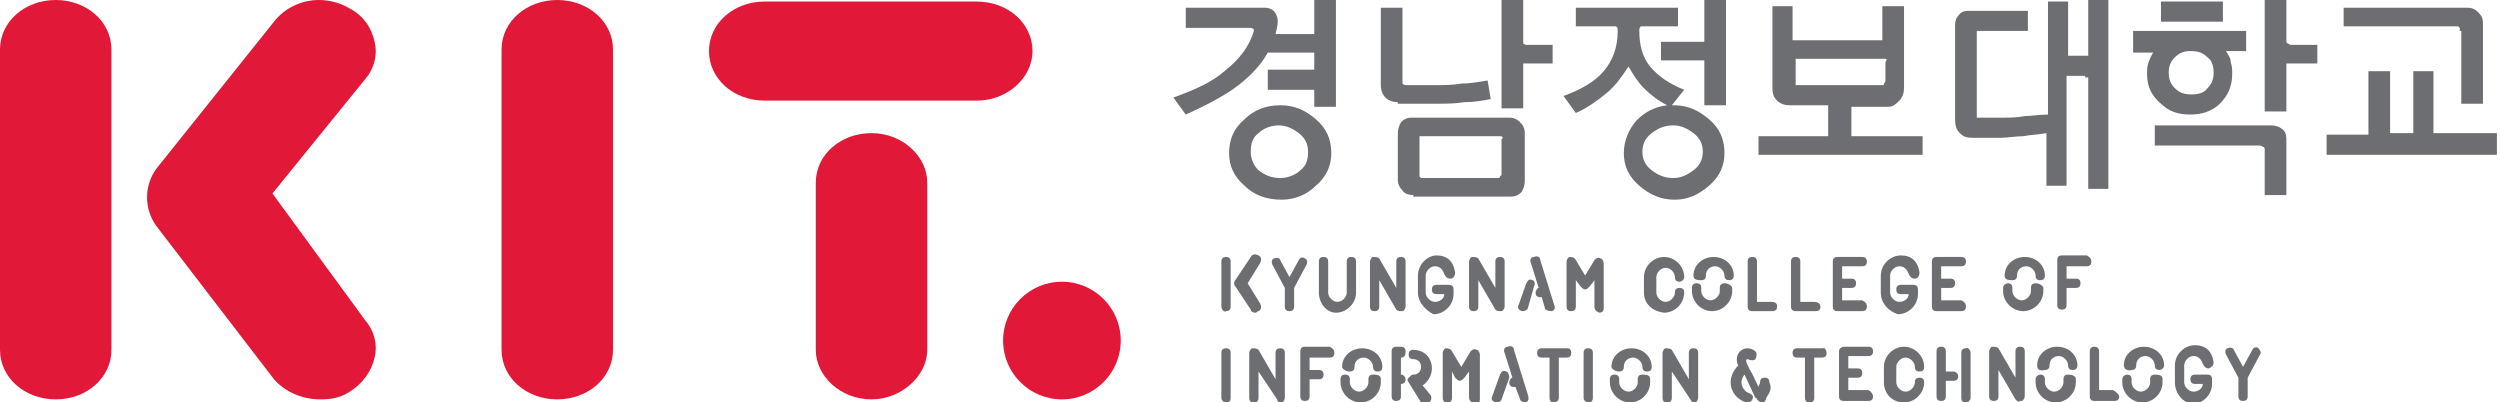 <svg xmlns="http://www.w3.org/2000/svg" xmlns:xlink="http://www.w3.org/1999/xlink" id="Layer_1" x="0px" y="0px" viewBox="0 0 161.5 26" style="enable-background:new 0 0 161.5 26;" xml:space="preserve"><style type="text/css">	.st0{fill:#E11837;}	.st1{fill:#6D6E71;}</style><g>	<g>		<g>			<path class="st0" d="M20.7,25.8c-1.2,0-2.3-0.5-3-1.3l-7.6-9.9c-0.8-1.1-0.8-2.6,0-3.7l7.6-9.5C18.4,0.5,19.5,0,20.6,0    c0.7,0,1.4,0.2,1.9,0.5C23.5,1,24,1.8,24.2,2.7c0.2,0.8,0,1.7-0.6,2.4l-6,7.4l6,8.2c0.6,0.7,0.8,1.6,0.6,2.4    c-0.2,0.9-0.8,1.7-1.6,2.2C22,25.7,21.4,25.8,20.7,25.8z"></path>		</g>		<g>			<path class="st0" d="M3.6,25.8c-2,0-3.6-1.4-3.6-3.2V3.2C0,1.4,1.6,0,3.6,0c2,0,3.6,1.4,3.6,3.2v19.4C7.2,24.4,5.6,25.8,3.6,25.8    z"></path>		</g>		<g>			<g>				<path class="st0" d="M36,25.8c-2,0-3.6-1.4-3.6-3.2V3.2C32.4,1.4,34,0,36,0c2,0,3.6,1.4,3.6,3.2v19.4C39.6,24.4,38,25.8,36,25.8     z"></path>			</g>		</g>		<g>			<g>				<path class="st0" d="M56.3,25.8c-2,0-3.6-1.5-3.6-3.2V11.8c0-1.8,1.6-3.2,3.6-3.2c2,0,3.6,1.5,3.6,3.2v10.8     C59.9,24.3,58.2,25.8,56.3,25.8z"></path>			</g>		</g>		<g>			<g>				<path class="st0" d="M63.1,6.5H49.4c-2,0-3.6-1.4-3.6-3.2c0-1.8,1.6-3.2,3.6-3.2h13.7c2,0,3.6,1.4,3.6,3.2     C66.7,5,65.1,6.5,63.1,6.5z"></path>			</g>		</g>		<g>			<path class="st0" d="M68.6,25.8c-2.1,0-3.8-1.7-3.8-3.8s1.7-3.8,3.8-3.8c2.1,0,3.8,1.7,3.8,3.8S70.7,25.8,68.6,25.8z"></path>		</g>	</g>	<g>		<path class="st1" d="M84.9,6c0-0.1,0-0.2,0-0.2c0,0-0.1,0-0.1,0h-2.9V4.5h2.9c0.1,0,0.1,0,0.1,0c0,0,0,0,0-0.1V3.6   c0-0.1,0-0.1,0-0.2c0,0-0.1,0-0.1,0h-2.9v0c-0.5,0.9-1.3,1.7-2.3,2.4c-0.9,0.6-1.9,1.1-3,1.6l-0.8-1.1c1.4-0.5,2.5-1,3.3-1.7   c1-0.8,1.6-1.6,1.9-2.6c0-0.1,0-0.1,0-0.1c0,0-0.1-0.1-0.2-0.1h-4.2V0.5h5.1c0.4,0,0.7,0.2,0.8,0.6c0.1,0.3,0,0.7-0.1,1.1h2.4   c0.1,0,0.1,0,0.1,0c0,0,0-0.1,0-0.1V0h1.4v6.9h-1.4V6z M80.4,12c-0.7-0.6-1-1.3-1-2.1c0-0.9,0.3-1.6,1-2.2   c0.6-0.6,1.4-0.9,2.3-0.9c0.9,0,1.6,0.3,2.3,0.9c0.7,0.6,1,1.3,1,2.2c0,0.8-0.3,1.5-1,2.1c-0.6,0.6-1.4,0.9-2.2,0.9   C81.8,12.9,81,12.6,80.4,12z M81.3,8.6c-0.4,0.3-0.5,0.7-0.5,1.2c0,0.5,0.2,0.9,0.5,1.2c0.4,0.3,0.8,0.5,1.4,0.5   c0.5,0,1-0.2,1.3-0.5c0.4-0.3,0.5-0.7,0.5-1.2c0-0.5-0.2-0.9-0.6-1.2c-0.4-0.3-0.8-0.5-1.3-0.5C82.1,8.1,81.6,8.3,81.3,8.6z"></path>		<path class="st1" d="M90.3,6.6c-0.3,0-0.6-0.1-0.8-0.3c-0.2-0.2-0.3-0.5-0.3-0.8v-5h1.4v4.7c0,0.1,0,0.1,0,0.2   c0,0,0.1,0.1,0.2,0.1h2c0.5,0,1,0,1.6-0.1c0.5,0,1.1-0.1,1.7-0.2l0.2,1.2c-0.5,0.1-1.1,0.2-1.7,0.2c-0.6,0.1-1.2,0.1-1.7,0.1H90.3   z M91.3,12.6c-0.3,0-0.6-0.1-0.7-0.3c-0.2-0.2-0.3-0.4-0.3-0.7v-3c0-0.3,0.1-0.5,0.2-0.7c0.2-0.2,0.4-0.3,0.7-0.3h6.3   c0.3,0,0.5,0.1,0.7,0.3c0.2,0.2,0.3,0.4,0.3,0.7v3.1c0,0.3-0.1,0.5-0.2,0.7c-0.2,0.2-0.4,0.3-0.7,0.3H91.3z M97,8.8   c0,0-0.1,0-0.1,0h-5c-0.1,0-0.1,0-0.2,0c0,0,0,0.1,0,0.2v2.2c0,0.1,0,0.1,0,0.2c0,0,0.1,0.1,0.1,0.1h5c0,0,0.1,0,0.1-0.1   c0,0,0.1-0.1,0.1-0.1V9C97.1,8.9,97.1,8.9,97,8.8z M98.4,4.1c0,0,0,0.1,0,0.2V7H97V0h1.4v2.6c0,0.1,0,0.2,0,0.2   c0,0,0.1,0.1,0.2,0.1h1.7v1.2h-1.8C98.5,4.1,98.4,4.1,98.4,4.1z"></path>		<path class="st1" d="M108.1,6.8c0.9,0,1.6,0.3,2.3,0.9c0.7,0.6,1,1.3,1,2.2c0,0.8-0.3,1.5-1,2.1c-0.7,0.6-1.4,0.9-2.2,0.9   c-0.9,0-1.6-0.3-2.3-0.9c-0.7-0.6-1-1.3-1-2.1c0-0.8,0.3-1.5,0.8-2.1c0.6-0.6,1.2-0.9,2-1c-0.6-0.3-1.1-0.7-1.5-1.1   c-0.4-0.4-0.7-0.9-1-1.4c-0.4,0.6-0.8,1.2-1.4,1.7c-0.6,0.5-1.3,1-2,1.3l-0.8-1.1c1.1-0.4,2-0.9,2.6-1.6c0.6-0.7,0.9-1.6,0.9-2.5   V1.9c0-0.1,0-0.1-0.1-0.2c0,0-0.1,0-0.2,0h-2.4V0.5h6.6v1.2h-2.2c-0.1,0-0.2,0-0.2,0c0,0-0.1,0.1-0.1,0.2V2c0,0.9,0.2,1.7,0.7,2.3   c0.5,0.6,1.2,1.1,2.2,1.5l-0.8,1H108.1z M106.7,8.6c-0.4,0.3-0.6,0.7-0.6,1.2c0,0.5,0.2,0.9,0.6,1.2c0.4,0.3,0.8,0.5,1.4,0.5   c0.5,0,0.9-0.2,1.3-0.5c0.4-0.3,0.6-0.7,0.6-1.2c0-0.5-0.2-0.9-0.6-1.2c-0.4-0.3-0.8-0.5-1.3-0.5C107.5,8.1,107.1,8.3,106.7,8.6z    M110.1,4.1c0-0.1,0-0.2,0-0.2c0,0,0,0-0.1,0h-2.7V2.7h2.7c0.1,0,0.1,0,0.1,0c0,0,0-0.1,0-0.1V0h1.4v6.8h-1.4V4.1z"></path>		<path class="st1" d="M119.6,6.8v1.8c0,0.1,0,0.1,0,0.2c0,0,0.1,0,0.1,0h4.5V10h-10.6V8.8h4.4c0.1,0,0.1,0,0.1,0c0,0,0-0.1,0-0.2   V6.8h-2.5c-0.3,0-0.6-0.1-0.8-0.3c-0.2-0.2-0.3-0.4-0.3-0.8V0.4h1.3v2c0,0.1,0,0.1,0,0.2c0,0,0.1,0,0.2,0h5.5c0.1,0,0.1,0,0.1,0   c0,0,0-0.1,0-0.2V0.4h1.4v5.3c0,0.3-0.1,0.6-0.3,0.8c-0.2,0.2-0.4,0.4-0.7,0.4H119.6z M121.8,3.8c0,0-0.1,0-0.1,0h-5.5   c-0.1,0-0.1,0-0.2,0c0,0,0,0.1,0,0.2v1.3c0,0.1,0,0.1,0,0.2c0,0,0.1,0,0.2,0h5.4c0.1,0,0.1,0,0.1-0.1c0,0,0.1-0.1,0.1-0.2V4   C121.9,3.9,121.9,3.8,121.8,3.8z"></path>		<path class="st1" d="M134.7,5c0-0.1,0-0.1,0-0.1c0,0,0,0,0,0h-1.1c0,0-0.1,0-0.1,0c0,0,0,0.1,0,0.2V12h-1.3V8.6   c-0.5,0.1-1,0.1-1.5,0.2c-0.5,0-1,0.1-1.4,0.1h-1.9c-0.4,0-0.6-0.1-0.8-0.3c-0.2-0.2-0.3-0.5-0.3-0.8V1.6c0-0.3,0.1-0.5,0.3-0.7   c0.2-0.2,0.4-0.2,0.7-0.2h3.7v1.3h-3.2c0,0-0.1,0-0.1,0c0,0,0,0,0,0.1v5.3c0,0.1,0,0.1,0,0.2c0,0,0.1,0,0.2,0h1.5   c0.4,0,0.9,0,1.4-0.1c0.4,0,0.9-0.1,1.5-0.1V0.1h1.3v3.4c0,0,0,0.1,0,0.1c0,0,0.1,0,0.1,0h1.1c0,0,0.1,0,0.1,0c0,0,0,0,0,0V0h1.3   v12.2h-1.3V5z"></path>		<path class="st1" d="M137.9,2h7.2v1.3h-1.3c0.1,0.2,0.3,0.4,0.3,0.7c0.1,0.3,0.1,0.5,0.1,0.8c0,0.8-0.3,1.4-0.8,1.9   c-0.5,0.5-1.2,0.7-1.9,0.7c-0.8,0-1.4-0.2-1.9-0.7c-0.6-0.5-0.9-1.1-0.9-1.9c0-0.3,0-0.5,0.1-0.8c0.1-0.2,0.2-0.5,0.3-0.6h-1.3V2z    M146.3,9.7c0-0.1,0-0.2-0.1-0.2c0,0-0.1-0.1-0.2-0.1h-6.8V8.1h7.5c0.3,0,0.6,0.1,0.8,0.3c0.2,0.2,0.2,0.4,0.2,0.8v3.4h-1.4V9.7z    M139.6,0.1h4v1.3h-4V0.1z M140.5,3.7c-0.3,0.3-0.4,0.6-0.4,1c0,0.4,0.1,0.7,0.4,1c0.3,0.3,0.6,0.4,1.1,0.4c0.4,0,0.8-0.1,1-0.4   c0.3-0.3,0.4-0.6,0.4-1c0-0.4-0.1-0.8-0.4-1c-0.3-0.3-0.6-0.4-1.1-0.4C141.1,3.3,140.8,3.4,140.5,3.7z M147.7,4.1c0,0,0,0.1,0,0.2   v2.9h-1.4V0h1.4v2.6c0,0.1,0,0.2,0.1,0.2c0,0,0.1,0.1,0.2,0.1h1.7v1.2h-1.8C147.8,4.1,147.7,4.1,147.7,4.1z"></path>		<path class="st1" d="M150.5,8.7h2.4c0.1,0,0.1,0,0.1,0c0,0,0-0.1,0-0.1V4.6h1.4v3.9c0,0.1,0,0.1,0,0.1c0,0,0.1,0,0.1,0h1.3   c0.1,0,0.1,0,0.1,0c0,0,0-0.1,0-0.1V4.6h1.3v3.9c0,0.1,0,0.1,0,0.1c0,0,0.1,0,0.2,0h3.9V10h-11V8.7z M158.9,2c0-0.1,0-0.2,0-0.2   c0,0-0.1-0.1-0.1-0.1h-7.4V0.5h8c0.3,0,0.5,0.1,0.7,0.3c0.2,0.2,0.3,0.4,0.3,0.7v5.2h-1.4V2z"></path>	</g>	<g>		<g>			<path class="st1" d="M78.9,19.8v-2.9c0-0.2,0.1-0.3,0.3-0.3c0.2,0,0.3,0.1,0.3,0.3v2.9c0,0.2-0.1,0.3-0.3,0.3    C79.1,20.2,78.9,20,78.9,19.8z M80.8,20l-1-1.5c-0.1-0.1-0.1-0.3,0-0.4l1-1.5c0.1-0.2,0.3-0.2,0.5-0.1c0.2,0.1,0.2,0.3,0.1,0.5    l-0.8,1.3l0.8,1.3c0.1,0.2,0.1,0.4-0.1,0.5c-0.1,0-0.1,0.1-0.2,0.1C80.9,20.2,80.8,20.1,80.8,20z"></path>			<path class="st1" d="M84.4,17.1l-0.8,1.5v1.2c0,0.2-0.1,0.3-0.3,0.3c-0.2,0-0.3-0.1-0.3-0.3v-1.2l-0.8-1.5    c-0.1-0.2,0-0.4,0.1-0.4c0.2-0.1,0.4,0,0.4,0.1l0.6,1.1l0.6-1.1c0.1-0.2,0.3-0.2,0.4-0.1C84.4,16.7,84.5,16.9,84.4,17.1z"></path>			<path class="st1" d="M85.2,18.9v-2c0-0.2,0.1-0.3,0.3-0.3c0.2,0,0.3,0.1,0.3,0.3v2c0,0.3,0.3,0.6,0.6,0.6c0.3,0,0.6-0.3,0.6-0.6    v-2c0-0.2,0.1-0.3,0.3-0.3c0.2,0,0.3,0.1,0.3,0.3v2c0,0.7-0.6,1.3-1.3,1.3C85.7,20.2,85.2,19.6,85.2,18.9z"></path>			<path class="st1" d="M90.2,20l-1.1-1.9v1.7c0,0.2-0.1,0.3-0.3,0.3c-0.2,0-0.3-0.1-0.3-0.3v-2.9c0-0.1,0.1-0.3,0.2-0.3    c0.1,0,0.3,0,0.4,0.1l1.1,1.9v-1.7c0-0.2,0.1-0.3,0.3-0.3c0.2,0,0.3,0.1,0.3,0.3v2.9c0,0.1-0.1,0.3-0.2,0.3c0,0-0.1,0-0.1,0    C90.4,20.1,90.3,20.1,90.2,20z"></path>			<path class="st1" d="M91.6,18.9v-1.1c0-0.7,0.6-1.3,1.2-1.3c0.7,0,1.1,0.4,1.2,1.1c0,0.2-0.1,0.4-0.3,0.4c-0.2,0-0.3-0.1-0.4-0.3    c-0.1-0.3-0.3-0.5-0.6-0.5c-0.3,0-0.6,0.3-0.6,0.6v1.1c0,0.3,0.3,0.6,0.6,0.6c0.3,0,0.6-0.2,0.6-0.5h-0.5c-0.2,0-0.3-0.1-0.3-0.3    c0-0.2,0.1-0.3,0.3-0.3h0.8c0.2,0,0.3,0.1,0.3,0.3v0.3c0,0.7-0.6,1.3-1.3,1.3C92.2,20.1,91.6,19.6,91.6,18.9z"></path>			<path class="st1" d="M96.6,20l-1.1-1.9v1.7c0,0.2-0.1,0.3-0.3,0.3c-0.2,0-0.3-0.1-0.3-0.3v-2.9c0-0.1,0.1-0.3,0.2-0.3    c0.1,0,0.3,0,0.4,0.1l1.1,1.9v-1.7c0-0.2,0.1-0.3,0.3-0.3c0.2,0,0.3,0.1,0.3,0.3v2.9c0,0.1-0.1,0.3-0.2,0.3c0,0-0.1,0-0.1,0    C96.8,20.1,96.7,20.1,96.6,20z"></path>			<path class="st1" d="M99.1,18.5l-0.4,1.4c0,0.1-0.2,0.2-0.3,0.2c0,0-0.1,0-0.1,0c-0.2-0.1-0.3-0.2-0.2-0.4l0.5-1.4    c0.1-0.2,0.2-0.3,0.4-0.2C99.1,18.1,99.2,18.3,99.1,18.5z M100.2,20.1C100.2,20.1,100.2,20.1,100.2,20.1c-0.2,0-0.4-0.1-0.4-0.2    l-0.2-0.7h-0.1c-0.2,0-0.3-0.1-0.3-0.3c0-0.1,0.1-0.3,0.2-0.3L98.9,17c-0.1-0.2,0-0.4,0.2-0.4c0.2-0.1,0.4,0,0.4,0.2l0.9,2.9    C100.5,19.9,100.4,20.1,100.2,20.1z"></path>			<path class="st1" d="M103,19.8v-1.7l-0.3,0.4c-0.1,0.1-0.2,0.2-0.3,0.2c-0.1,0-0.2-0.1-0.3-0.2l-0.3-0.4v1.7    c0,0.2-0.1,0.3-0.3,0.3c-0.2,0-0.3-0.1-0.3-0.3v-2.9c0-0.1,0.1-0.3,0.2-0.3c0.1,0,0.3,0,0.4,0.2l0.6,1l0.6-1    c0.1-0.1,0.2-0.2,0.4-0.1c0.1,0,0.2,0.2,0.2,0.3v2.9c0,0.2-0.1,0.3-0.3,0.3C103.1,20.1,103,20,103,19.8z"></path>			<path class="st1" d="M106.2,18.9v-1c0-0.7,0.6-1.3,1.3-1.3c0.7,0,1.3,0.6,1.3,1.3c0,0.2-0.2,0.3-0.3,0.3c-0.2,0-0.3-0.1-0.3-0.3    c0-0.3-0.3-0.6-0.6-0.6c-0.3,0-0.6,0.3-0.6,0.6v1c0,0.3,0.3,0.6,0.6,0.6c0.3,0,0.6-0.3,0.6-0.6c0-0.2,0.1-0.3,0.3-0.3    c0.2,0,0.3,0.1,0.3,0.3c0,0.7-0.6,1.3-1.3,1.3C106.7,20.1,106.2,19.6,106.2,18.9z"></path>			<path class="st1" d="M109.4,17.8c0-0.7,0.6-1.2,1.3-1.2c0.7,0,1.3,0.5,1.3,1.2c0,0.2-0.1,0.3-0.3,0.3c-0.2,0-0.3-0.1-0.3-0.3    c0-0.3-0.3-0.6-0.6-0.6c-0.3,0-0.6,0.2-0.6,0.6c0,0.2-0.1,0.3-0.3,0.3C109.5,18.1,109.4,18,109.4,17.8z M111.9,18.6v0.2    c0,0.7-0.6,1.3-1.3,1.3c-0.7,0-1.3-0.6-1.3-1.3v-0.2c0-0.2,0.1-0.3,0.3-0.3c0.2,0,0.3,0.1,0.3,0.3v0.2c0,0.3,0.3,0.6,0.6,0.6    c0.3,0,0.6-0.3,0.6-0.6v-0.2c0-0.2,0.1-0.3,0.3-0.3C111.7,18.3,111.9,18.5,111.9,18.6z"></path>			<path class="st1" d="M114.8,19.8c0,0.2-0.1,0.3-0.3,0.3h-1.3c-0.2,0-0.3-0.1-0.3-0.3v-2.9c0-0.2,0.1-0.3,0.3-0.3    c0.2,0,0.3,0.1,0.3,0.3v2.6h0.9C114.7,19.5,114.8,19.6,114.8,19.8z"></path>			<path class="st1" d="M117.6,19.8c0,0.2-0.1,0.3-0.3,0.3H116c-0.2,0-0.3-0.1-0.3-0.3v-2.9c0-0.2,0.1-0.3,0.3-0.3    c0.2,0,0.3,0.1,0.3,0.3v2.6h0.9C117.4,19.5,117.6,19.6,117.6,19.8z"></path>			<path class="st1" d="M120.6,19.8c0,0.2-0.1,0.3-0.3,0.3h-1.6c-0.2,0-0.3-0.1-0.3-0.3v-2.9c0-0.2,0.1-0.3,0.3-0.3h1.6    c0.2,0,0.3,0.1,0.3,0.3c0,0.2-0.1,0.3-0.3,0.3H119V18h0.6c0.2,0,0.3,0.1,0.3,0.3c0,0.2-0.1,0.3-0.3,0.3H119v0.8h1.3    C120.5,19.5,120.6,19.6,120.6,19.8z"></path>			<path class="st1" d="M121.5,18.9v-1.1c0-0.7,0.6-1.3,1.3-1.3c0.7,0,1.1,0.4,1.2,1.1c0,0.2-0.1,0.4-0.3,0.4    c-0.2,0-0.3-0.1-0.4-0.3c-0.1-0.3-0.3-0.5-0.6-0.5c-0.3,0-0.6,0.3-0.6,0.6v1.1c0,0.3,0.3,0.6,0.6,0.6c0.3,0,0.6-0.2,0.6-0.5h-0.5    c-0.2,0-0.3-0.1-0.3-0.3c0-0.2,0.1-0.3,0.3-0.3h0.8c0.2,0,0.3,0.1,0.3,0.3v0.3c0,0.7-0.6,1.3-1.3,1.3    C122,20.1,121.5,19.6,121.5,18.9z"></path>			<path class="st1" d="M127,19.8c0,0.2-0.1,0.3-0.3,0.3h-1.6c-0.2,0-0.3-0.1-0.3-0.3v-2.9c0-0.2,0.1-0.3,0.3-0.3h1.6    c0.2,0,0.3,0.1,0.3,0.3c0,0.2-0.1,0.3-0.3,0.3h-1.3V18h0.6c0.2,0,0.3,0.1,0.3,0.3c0,0.2-0.1,0.3-0.3,0.3h-0.6v0.8h1.3    C126.9,19.5,127,19.6,127,19.8z"></path>			<path class="st1" d="M129.5,17.8c0-0.7,0.6-1.2,1.3-1.2c0.7,0,1.3,0.5,1.3,1.2c0,0.2-0.1,0.3-0.3,0.3c-0.2,0-0.3-0.1-0.3-0.3    c0-0.3-0.3-0.6-0.6-0.6c-0.3,0-0.6,0.2-0.6,0.6c0,0.2-0.1,0.3-0.3,0.3C129.6,18.1,129.5,18,129.5,17.8z M132,18.6v0.2    c0,0.7-0.6,1.3-1.3,1.3c-0.7,0-1.3-0.6-1.3-1.3v-0.2c0-0.2,0.2-0.3,0.3-0.3c0.2,0,0.3,0.1,0.3,0.3v0.2c0,0.3,0.3,0.6,0.6,0.6    c0.3,0,0.6-0.3,0.6-0.6v-0.2c0-0.2,0.1-0.3,0.3-0.3C131.8,18.3,132,18.5,132,18.6z"></path>			<path class="st1" d="M135.1,16.9c0,0.2-0.1,0.3-0.3,0.3h-1.3V18h0.6c0.2,0,0.3,0.1,0.3,0.3c0,0.2-0.1,0.3-0.3,0.3h-0.6v1.1    c0,0.2-0.1,0.3-0.3,0.3c-0.2,0-0.3-0.1-0.3-0.3v-2.9c0-0.2,0.1-0.3,0.3-0.3h1.6C135,16.6,135.1,16.7,135.1,16.9z"></path>		</g>		<g>			<path class="st1" d="M78.9,25.7v-2.9c0-0.2,0.1-0.3,0.3-0.3c0.2,0,0.3,0.1,0.3,0.3v2.9c0,0.2-0.1,0.3-0.3,0.3    C79.1,26,78.9,25.9,78.9,25.7z"></path>			<path class="st1" d="M82.5,25.8L81.3,24v1.7c0,0.2-0.1,0.3-0.3,0.3c-0.2,0-0.3-0.1-0.3-0.3v-2.9c0-0.1,0.1-0.3,0.2-0.3    c0.1,0,0.3,0,0.4,0.1l1.1,1.9v-1.7c0-0.2,0.1-0.3,0.3-0.3c0.2,0,0.3,0.1,0.3,0.3v2.9c0,0.1-0.1,0.3-0.2,0.3c0,0-0.1,0-0.1,0    C82.6,26,82.5,25.9,82.5,25.8z"></path>			<path class="st1" d="M86.2,22.8c0,0.2-0.1,0.3-0.3,0.3h-1.3v0.8h0.6c0.2,0,0.3,0.1,0.3,0.3c0,0.2-0.1,0.3-0.3,0.3h-0.6v1.1    c0,0.2-0.1,0.3-0.3,0.3c-0.2,0-0.3-0.1-0.3-0.3v-2.9c0-0.2,0.1-0.3,0.3-0.3h1.6C86.1,22.5,86.2,22.6,86.2,22.8z"></path>			<path class="st1" d="M86.7,23.7c0-0.7,0.6-1.2,1.3-1.2c0.7,0,1.3,0.5,1.3,1.2c0,0.2-0.1,0.3-0.3,0.3c-0.2,0-0.3-0.1-0.3-0.3    c0-0.3-0.3-0.6-0.6-0.6c-0.3,0-0.6,0.2-0.6,0.6c0,0.2-0.1,0.3-0.3,0.3C86.9,24,86.7,23.8,86.7,23.7z M89.2,24.5v0.2    c0,0.7-0.6,1.3-1.3,1.3c-0.7,0-1.3-0.6-1.3-1.3v-0.2c0-0.2,0.1-0.3,0.3-0.3c0.2,0,0.3,0.1,0.3,0.3v0.2c0,0.3,0.3,0.6,0.6,0.6    c0.3,0,0.6-0.3,0.6-0.6v-0.2c0-0.2,0.1-0.3,0.3-0.3C89.1,24.2,89.2,24.3,89.2,24.5z"></path>			<path class="st1" d="M90.5,23.1v1.1c0.2,0,0.3,0.2,0.3,0.3c0,0.2-0.1,0.3-0.3,0.3v0.8c0,0.2-0.1,0.3-0.3,0.3    c-0.2,0-0.3-0.1-0.3-0.3v-2.9c0-0.2,0.1-0.3,0.3-0.3h0.3c0.2,0,0.3,0.1,0.3,0.3C90.8,23,90.7,23.1,90.5,23.1z M92.4,25.5    c0.1,0.1,0.1,0.4-0.1,0.5c-0.1,0-0.1,0.1-0.2,0.1c-0.1,0-0.2,0-0.3-0.1L91,24.7c-0.1-0.1-0.1-0.2,0-0.3c0.1-0.1,0.2-0.2,0.3-0.2    c0.3,0,0.5-0.2,0.5-0.5c0-0.3-0.2-0.5-0.5-0.5c-0.2,0-0.3-0.1-0.3-0.3c0-0.2,0.1-0.3,0.3-0.3c0.7,0,1.2,0.5,1.2,1.2    c0,0.5-0.3,0.9-0.6,1.1L92.4,25.5z"></path>			<path class="st1" d="M94.9,25.7v-1.7l-0.3,0.4c-0.1,0.1-0.2,0.2-0.3,0.2c-0.1,0-0.2-0.1-0.3-0.2L93.8,24v1.7    c0,0.2-0.1,0.3-0.3,0.3c-0.2,0-0.3-0.1-0.3-0.3v-2.9c0-0.1,0.1-0.3,0.2-0.3c0.1,0,0.3,0,0.4,0.2l0.6,1l0.6-1    c0.1-0.1,0.2-0.2,0.4-0.1c0.1,0,0.2,0.2,0.2,0.3v2.9c0,0.2-0.1,0.3-0.3,0.3C95.1,26,94.9,25.9,94.9,25.7z"></path>			<path class="st1" d="M97.5,24.4L97,25.8c0,0.1-0.2,0.2-0.3,0.2c0,0-0.1,0-0.1,0c-0.2-0.1-0.3-0.2-0.2-0.4l0.5-1.4    c0.1-0.2,0.2-0.3,0.4-0.2C97.4,24,97.5,24.2,97.5,24.4z M98.6,26C98.5,26,98.5,26,98.6,26c-0.2,0-0.4-0.1-0.4-0.2L97.9,25h-0.1    c-0.2,0-0.3-0.1-0.3-0.3c0-0.1,0.1-0.3,0.2-0.3l-0.5-1.6c-0.1-0.2,0-0.4,0.2-0.4c0.2-0.1,0.4,0,0.4,0.2l0.9,2.9    C98.8,25.8,98.7,25.9,98.6,26z"></path>			<path class="st1" d="M101.5,22.8c0,0.2-0.1,0.3-0.3,0.3h-0.5v2.6c0,0.2-0.2,0.3-0.3,0.3c-0.2,0-0.3-0.1-0.3-0.3v-2.6h-0.5    c-0.2,0-0.3-0.1-0.3-0.3c0-0.2,0.1-0.3,0.3-0.3h1.7C101.4,22.5,101.5,22.6,101.5,22.8z"></path>			<path class="st1" d="M102.3,25.7v-2.9c0-0.2,0.1-0.3,0.3-0.3c0.2,0,0.3,0.1,0.3,0.3v2.9c0,0.2-0.1,0.3-0.3,0.3    C102.5,26,102.3,25.9,102.3,25.7z"></path>			<path class="st1" d="M104.1,23.7c0-0.7,0.6-1.2,1.3-1.2c0.7,0,1.3,0.5,1.3,1.2c0,0.2-0.1,0.3-0.3,0.3c-0.2,0-0.3-0.1-0.3-0.3    c0-0.3-0.3-0.6-0.6-0.6c-0.3,0-0.6,0.2-0.6,0.6c0,0.2-0.1,0.3-0.3,0.3C104.3,24,104.1,23.8,104.1,23.7z M106.6,24.5v0.2    c0,0.7-0.6,1.3-1.3,1.3c-0.7,0-1.3-0.6-1.3-1.3v-0.2c0-0.2,0.1-0.3,0.3-0.3c0.2,0,0.3,0.1,0.3,0.3v0.2c0,0.3,0.3,0.6,0.6,0.6    c0.3,0,0.6-0.3,0.6-0.6v-0.2c0-0.2,0.1-0.3,0.3-0.3C106.5,24.2,106.6,24.3,106.6,24.5z"></path>			<path class="st1" d="M109.2,25.8L108,24v1.7c0,0.2-0.1,0.3-0.3,0.3c-0.2,0-0.3-0.1-0.3-0.3v-2.9c0-0.1,0.1-0.3,0.2-0.3    c0.1,0,0.3,0,0.4,0.1l1.1,1.9v-1.7c0-0.2,0.1-0.3,0.3-0.3c0.2,0,0.3,0.1,0.3,0.3v2.9c0,0.1-0.1,0.3-0.2,0.3c0,0-0.1,0-0.1,0    C109.4,26,109.2,25.9,109.2,25.8z"></path>		</g>		<path class="st1" d="M114.1,25.7c0,0.1-0.1,0.3-0.2,0.3c0,0-0.1,0-0.1,0c-0.1,0-0.2-0.1-0.3-0.2c0,0,0-0.1-0.1-0.1   c-0.3-0.6-0.6-1.3-0.7-1.5c0,0,0,0,0,0c-0.1,0.1-0.2,0.3-0.2,0.5c0,0.3,0.2,0.6,0.5,0.7c0.2,0.1,0.3,0.2,0.2,0.4   c0,0.1-0.2,0.2-0.3,0.2c0,0-0.1,0-0.1,0c-0.6-0.2-1-0.7-1-1.3c0-0.4,0.2-0.8,0.5-1.1c-0.1-0.1-0.1-0.3-0.1-0.4   c0-0.4,0.3-0.7,0.7-0.7c0.2,0,0.4,0.1,0.5,0.2c0.1,0.1,0.1,0.3,0,0.5c-0.1,0.1-0.3,0.1-0.5,0c0,0,0,0,0,0c0,0-0.1,0-0.1,0.1   c0,0.1,0.1,0.3,0.2,0.5c0,0.1,0.1,0.1,0.1,0.2c0.1,0.1,0.3,0.6,0.5,1c0-0.1,0.1-0.2,0.1-0.3c0-0.2,0.1-0.3,0.3-0.3   c0.2,0,0.3,0.1,0.3,0.3C114.5,25.1,114.3,25.4,114.1,25.7z"></path>		<g>			<path class="st1" d="M118,22.8c0,0.2-0.1,0.3-0.3,0.3h-0.5v2.6c0,0.2-0.1,0.3-0.3,0.3c-0.2,0-0.3-0.1-0.3-0.3v-2.6h-0.5    c-0.2,0-0.3-0.1-0.3-0.3c0-0.2,0.1-0.3,0.3-0.3h1.7C117.8,22.4,118,22.6,118,22.8z"></path>			<path class="st1" d="M121,25.6c0,0.2-0.1,0.3-0.3,0.3h-1.6c-0.2,0-0.3-0.1-0.3-0.3v-2.9c0-0.2,0.2-0.3,0.3-0.3h1.6    c0.2,0,0.3,0.1,0.3,0.3c0,0.2-0.1,0.3-0.3,0.3h-1.3v0.8h0.6c0.2,0,0.3,0.1,0.3,0.3c0,0.2-0.1,0.3-0.3,0.3h-0.6v0.8h1.3    C120.9,25.3,121,25.5,121,25.6z"></path>			<path class="st1" d="M121.7,24.7v-1c0-0.7,0.6-1.3,1.3-1.3c0.7,0,1.3,0.6,1.3,1.3c0,0.2-0.1,0.3-0.3,0.3c-0.2,0-0.3-0.1-0.3-0.3    c0-0.3-0.3-0.6-0.6-0.6c-0.3,0-0.6,0.3-0.6,0.6v1c0,0.3,0.3,0.6,0.6,0.6c0.3,0,0.6-0.3,0.6-0.6c0-0.2,0.1-0.3,0.3-0.3    c0.2,0,0.3,0.1,0.3,0.3c0,0.7-0.6,1.3-1.3,1.3C122.2,26,121.7,25.4,121.7,24.7z"></path>			<path class="st1" d="M126.5,24.3c0,0.2-0.1,0.3-0.3,0.3h-0.5v1c0,0.2-0.1,0.3-0.3,0.3c-0.2,0-0.3-0.1-0.3-0.3v-2.9    c0-0.2,0.1-0.3,0.3-0.3c0.2,0,0.3,0.1,0.3,0.3V24h0.5C126.3,24,126.5,24.1,126.5,24.3z M127.3,22.8v2.9c0,0.2-0.2,0.3-0.3,0.3    c-0.2,0-0.3-0.1-0.3-0.3v-2.9c0-0.2,0.1-0.3,0.3-0.3C127.1,22.4,127.3,22.6,127.3,22.8z"></path>			<path class="st1" d="M130.2,25.8l-1.1-1.9v1.7c0,0.2-0.1,0.3-0.3,0.3c-0.2,0-0.3-0.1-0.3-0.3v-2.9c0-0.1,0.1-0.3,0.2-0.3    c0.1,0,0.3,0,0.4,0.1l1.1,1.9v-1.7c0-0.2,0.1-0.3,0.3-0.3c0.2,0,0.3,0.1,0.3,0.3v2.9c0,0.1-0.1,0.3-0.2,0.3c0,0-0.1,0-0.1,0    C130.4,26,130.3,25.9,130.2,25.8z"></path>			<path class="st1" d="M131.6,23.6c0-0.7,0.6-1.2,1.3-1.2c0.7,0,1.3,0.5,1.3,1.2c0,0.2-0.1,0.3-0.3,0.3c-0.2,0-0.3-0.1-0.3-0.3    c0-0.3-0.3-0.6-0.6-0.6c-0.3,0-0.6,0.2-0.6,0.6c0,0.2-0.1,0.3-0.3,0.3C131.7,24,131.6,23.8,131.6,23.6z M134.1,24.5v0.2    c0,0.7-0.6,1.3-1.3,1.3c-0.7,0-1.3-0.6-1.3-1.3v-0.2c0-0.2,0.2-0.3,0.3-0.3c0.2,0,0.3,0.1,0.3,0.3v0.2c0,0.3,0.3,0.6,0.6,0.6    c0.3,0,0.6-0.3,0.6-0.6v-0.2c0-0.2,0.1-0.3,0.3-0.3C133.9,24.2,134.1,24.3,134.1,24.5z"></path>			<path class="st1" d="M136.9,25.6c0,0.2-0.1,0.3-0.3,0.3h-1.3c-0.2,0-0.3-0.1-0.3-0.3v-2.9c0-0.2,0.1-0.3,0.3-0.3    c0.2,0,0.3,0.1,0.3,0.3v2.5h0.9C136.7,25.3,136.9,25.5,136.9,25.6z"></path>			<path class="st1" d="M137.2,23.6c0-0.7,0.6-1.2,1.3-1.2c0.7,0,1.3,0.5,1.3,1.2c0,0.2-0.2,0.3-0.3,0.3c-0.2,0-0.3-0.1-0.3-0.3    c0-0.3-0.3-0.6-0.6-0.6c-0.3,0-0.6,0.2-0.6,0.6c0,0.2-0.1,0.3-0.3,0.3C137.4,24,137.2,23.8,137.2,23.6z M139.7,24.5v0.2    c0,0.7-0.6,1.3-1.3,1.3c-0.7,0-1.3-0.6-1.3-1.3v-0.2c0-0.2,0.2-0.3,0.3-0.3c0.2,0,0.3,0.1,0.3,0.3v0.2c0,0.3,0.3,0.6,0.6,0.6    c0.3,0,0.6-0.3,0.6-0.6v-0.2c0-0.2,0.1-0.3,0.3-0.3C139.6,24.2,139.7,24.3,139.7,24.5z"></path>			<path class="st1" d="M140.5,24.7v-1.1c0-0.7,0.6-1.3,1.3-1.3c0.7,0,1.1,0.4,1.2,1.1c0,0.2-0.1,0.3-0.3,0.4    c-0.2,0-0.3-0.1-0.4-0.3c-0.1-0.3-0.3-0.5-0.6-0.5c-0.3,0-0.6,0.3-0.6,0.6v1.1c0,0.3,0.3,0.6,0.6,0.6c0.3,0,0.6-0.2,0.6-0.5h-0.5    c-0.2,0-0.3-0.1-0.3-0.3c0-0.2,0.1-0.3,0.3-0.3h0.8c0.2,0,0.3,0.1,0.3,0.3v0.3c0,0.7-0.6,1.3-1.3,1.3    C141,26,140.5,25.4,140.5,24.7z"></path>			<path class="st1" d="M146,22.9l-0.8,1.5v1.2c0,0.2-0.1,0.3-0.3,0.3c-0.2,0-0.3-0.1-0.3-0.3v-1.2l-0.8-1.5c-0.1-0.2,0-0.4,0.1-0.4    c0.2-0.1,0.4,0,0.4,0.1l0.6,1.1l0.6-1.1c0.1-0.2,0.3-0.2,0.4-0.1C146,22.6,146.1,22.8,146,22.9z"></path>		</g>	</g></g></svg>